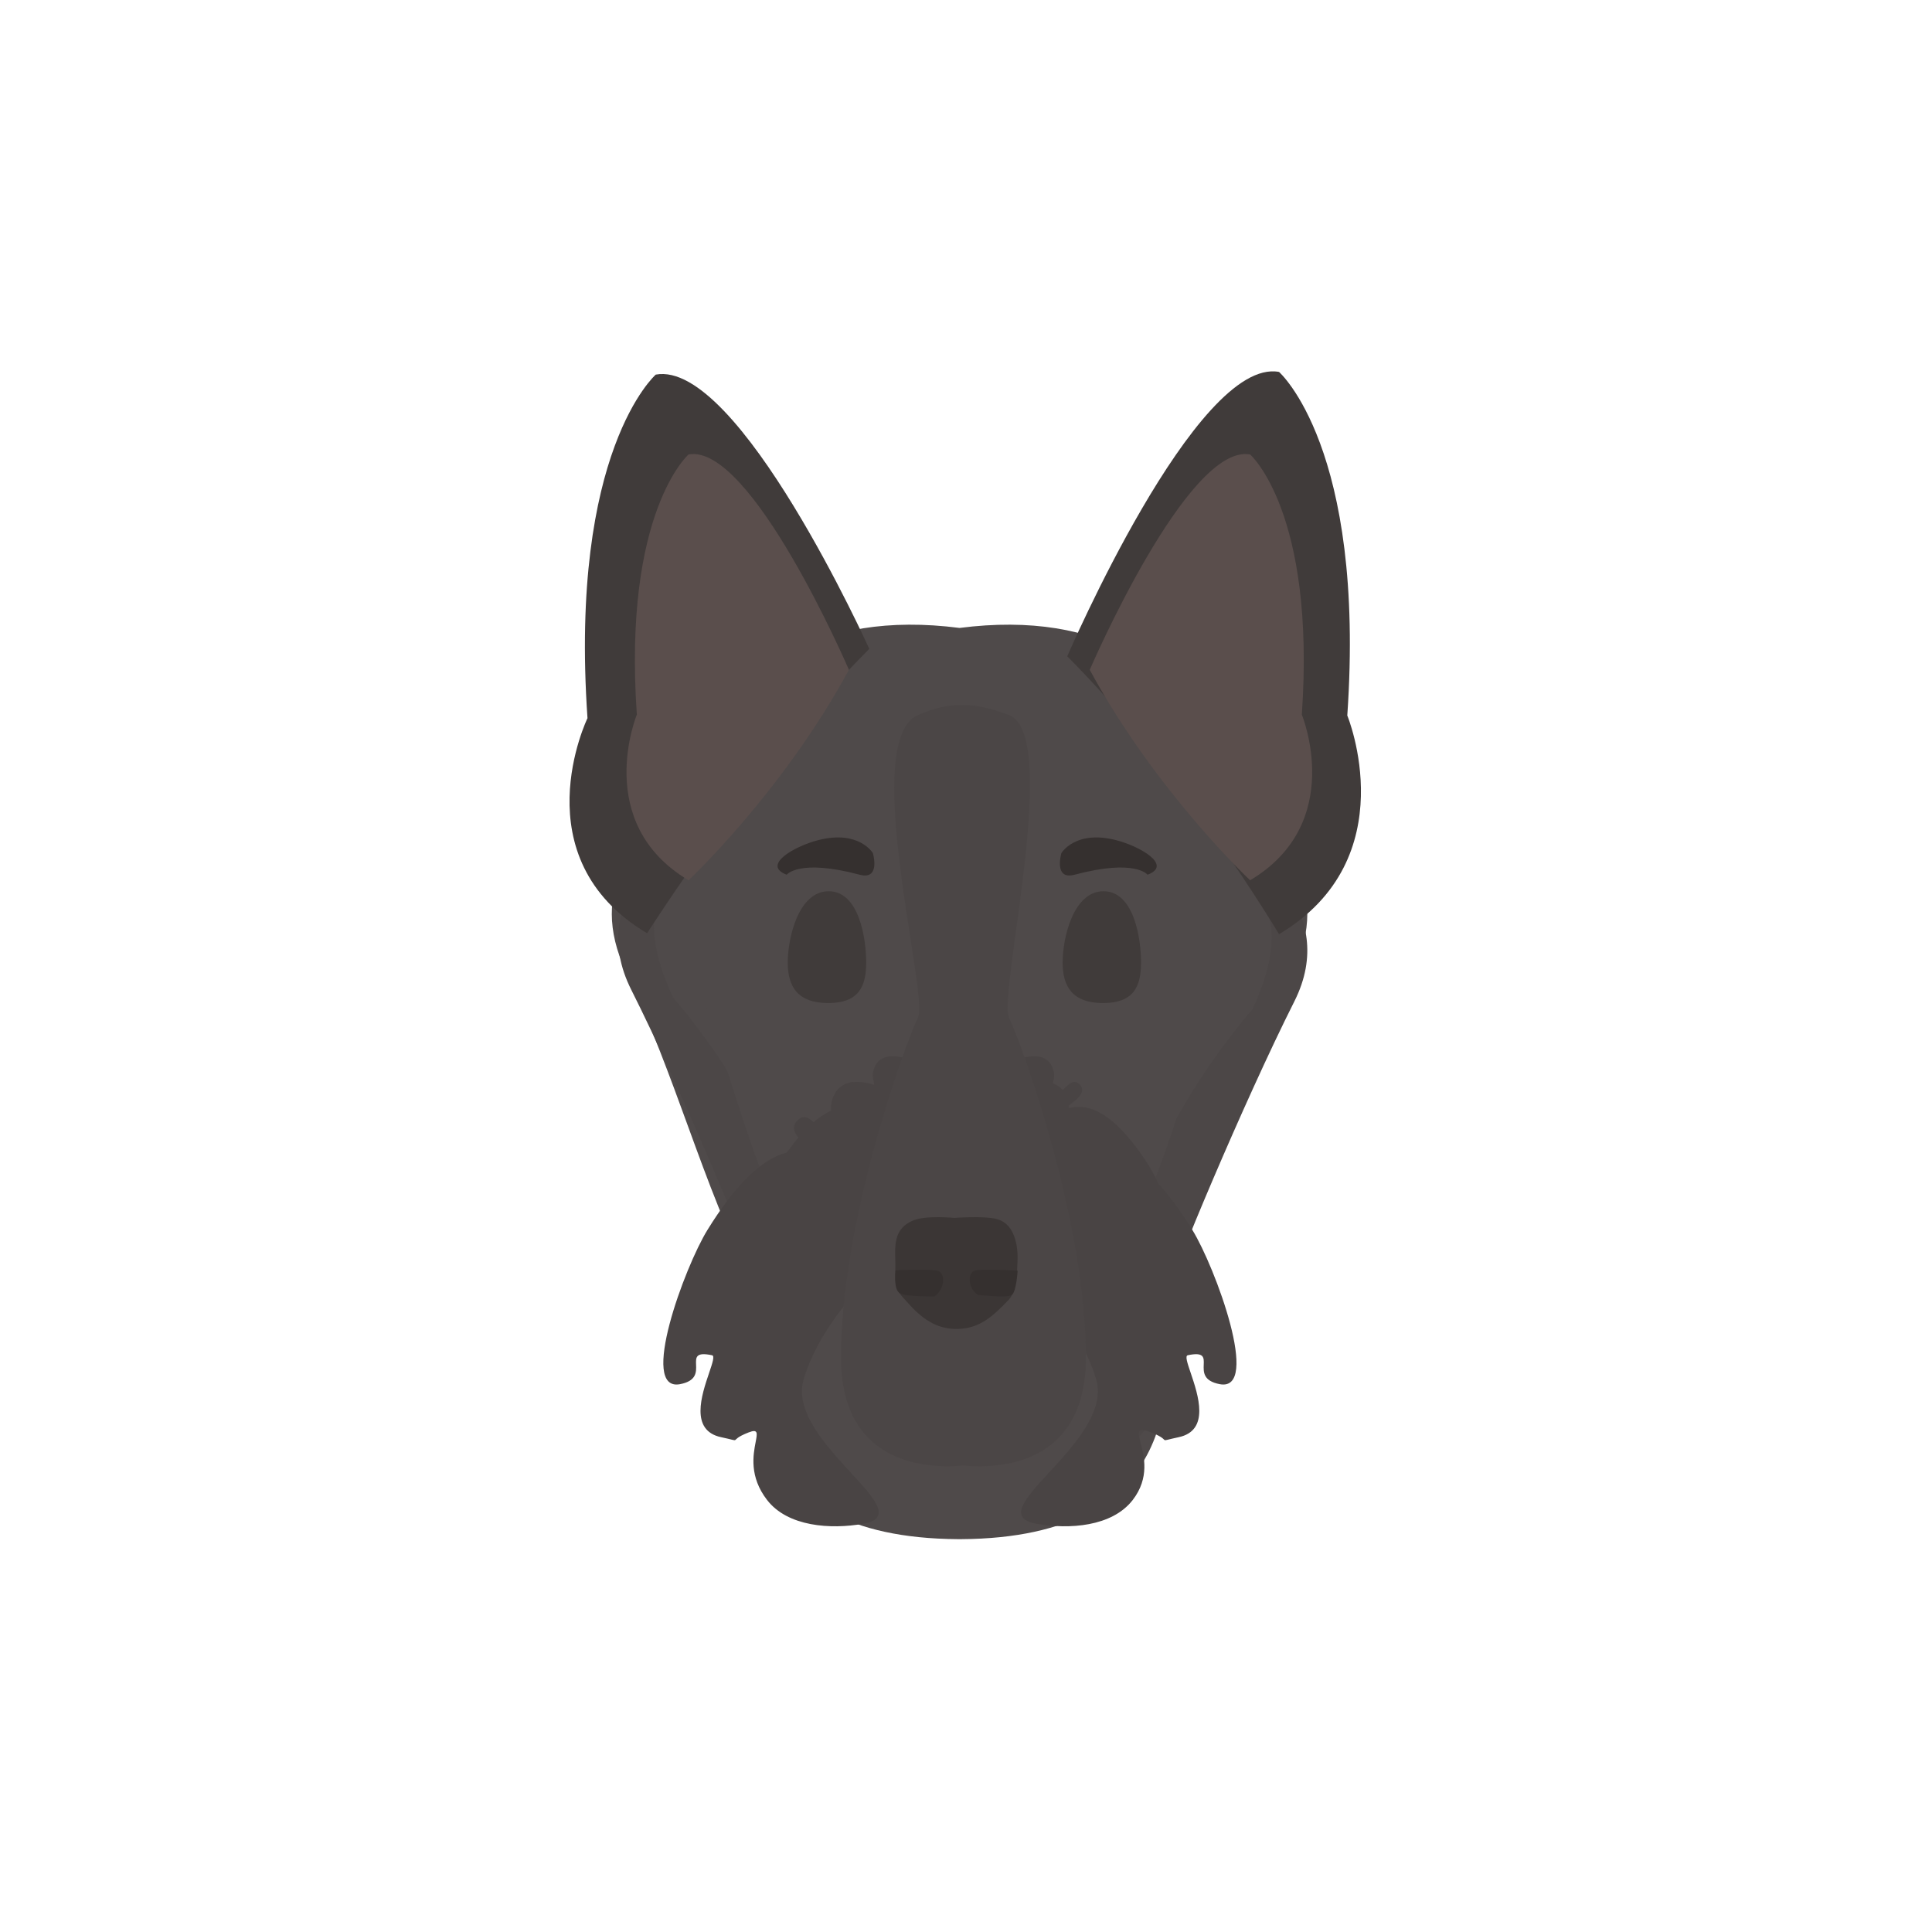 <svg width="300" height="300" viewBox="0 0 300 300" fill="none" xmlns="http://www.w3.org/2000/svg">
<path d="M149.213 238.999V239C149.142 239 149.071 239 149 239C148.929 239 148.858 239 148.787 239V238.999C113.927 238.8 116.224 214.238 117.174 204.083C117.372 201.97 117.511 200.481 117.245 199.965C112.954 191.656 109.945 183.41 106.814 174.829C104.037 167.217 101.163 159.34 97.212 150.921C90.952 137.582 99.609 130.018 103.108 126.961C103.897 126.271 104.424 125.811 104.458 125.565C106.584 110.26 123.122 100.596 149 103.521C174.878 100.596 191.416 110.26 193.542 125.565C193.576 125.811 194.103 126.271 194.892 126.961C198.391 130.018 207.048 137.582 200.788 150.921C196.837 159.34 193.963 167.217 191.186 174.829C188.055 183.41 185.046 191.656 180.755 199.965C180.489 200.481 180.628 201.97 180.826 204.083C181.776 214.238 184.073 238.8 149.213 238.999Z" fill="#4F4A4A"/>
<path d="M171.827 227.165C171.827 227.165 178.324 223.827 181.052 216.242C181.052 216.242 182.958 206.571 181.789 199.857C181.585 198.689 193.179 170.994 200.975 155.52C208.243 141.092 193.612 132.156 193.612 132.156C195.777 114.255 162.43 112.535 161.13 113.648C159.83 114.76 168.493 113.951 177.587 118.806C186.682 123.661 187.115 133.067 187.115 133.067C190.58 136.101 203.14 137.921 194.478 156.733C194.478 156.733 174.989 178.58 174.989 198.605C174.989 207.373 171.827 227.165 171.827 227.165Z" fill="#4C4747"/>
<path d="M127.173 225.345C127.173 225.345 120.676 222.007 117.948 214.421C117.948 214.421 116.042 204.751 117.211 198.037C117.415 196.868 105.821 169.174 98.025 153.699C90.757 139.271 105.388 130.336 105.388 130.336C103.223 112.434 136.57 110.714 137.87 111.827C139.17 112.94 130.507 112.131 121.413 116.986C112.318 121.84 111.885 131.246 111.885 131.246C108.42 134.28 95.86 136.101 104.522 154.913C104.522 154.913 124.011 176.759 124.011 196.785C124.011 205.553 127.173 225.345 127.173 225.345Z" fill="#4C4747"/>
<path d="M149.182 228.999V229C149.121 229 149.06 229 149 229C148.94 229 148.879 229 148.818 229V228.999C119.123 228.806 121.08 204.966 121.889 195.11C122.058 193.059 122.176 191.614 121.95 191.113C118.294 183.048 115.731 175.045 113.064 166.716C110.698 159.328 108.25 151.683 104.884 143.512C99.552 130.564 106.926 123.223 109.907 120.256C110.579 119.587 111.028 119.14 111.057 118.902C112.868 104.047 126.956 94.667 149 97.506C171.044 94.667 185.132 104.047 186.943 118.902C186.972 119.14 187.421 119.587 188.093 120.256C191.074 123.223 198.449 130.564 193.116 143.512C189.75 151.683 187.302 159.328 184.936 166.716C182.269 175.045 179.706 183.048 176.05 191.113C175.824 191.614 175.942 193.059 176.111 195.11C176.92 204.966 178.877 228.806 149.182 228.999Z" fill="#4F4A4A"/>
<path d="M165.721 101.909C183.512 119.712 198.607 145.062 198.607 145.062C218.37 133.29 209.207 111.102 209.207 111.102C212.073 69.537 198.607 57.752 198.607 57.752C185.743 55.381 165.721 101.909 165.721 101.909Z" fill="#403B3A"/>
<path d="M169.215 104.01C179.5 123 194.119 136.689 194.119 136.689C209.086 127.775 202.147 110.971 202.147 110.971C204.317 79.494 194.119 70.569 194.119 70.569C184.377 68.774 169.215 104.01 169.215 104.01Z" fill="#5A4E4C"/>
<path d="M134.982 100.759C117.191 118.562 100.482 144.918 100.482 144.918C80.719 133.147 91.225 111.518 91.225 111.518C88.36 69.952 101.826 58.168 101.826 58.168C114.69 55.797 134.982 100.759 134.982 100.759Z" fill="#403B3A"/>
<path d="M131.82 104.01C121.535 123 106.916 136.689 106.916 136.689C91.949 127.775 98.888 110.971 98.888 110.971C96.718 79.494 106.916 70.569 106.916 70.569C116.658 68.774 131.82 104.01 131.82 104.01Z" fill="#5A4E4C"/>
<path d="M149.605 170.266C153.642 165.71 162.654 160.942 163.655 166.579C163.735 167.033 163.65 167.431 163.57 167.811C163.463 168.313 163.363 168.784 163.655 169.316C164.114 170.152 164.678 169.6 165.315 168.976C165.96 168.346 166.68 167.641 167.446 168.221C168.97 169.376 167.226 170.707 166.244 171.457C165.763 171.824 165.465 172.052 165.821 172.052C165.938 172.052 166.094 172.026 166.287 171.994C167.875 171.731 171.999 171.049 178.278 180.808C180.992 185.025 186.428 199.21 181.528 198.319C179.555 197.961 179.595 196.935 179.628 196.102C179.66 195.277 179.685 194.642 177.738 195.036C177.402 195.104 177.688 195.914 178.084 197.034C178.967 199.536 180.395 203.583 176.653 204.339C175.342 204.604 175.136 204.719 175.007 204.661C174.861 204.597 174.812 204.317 173.405 203.792C171.669 203.144 171.825 203.721 172.165 204.975C172.573 206.478 173.244 208.952 171.237 211.453C168.789 214.506 163.698 214.817 159.863 214.165C156.332 213.565 158.488 211.317 161.341 208.342C164.299 205.259 168.006 201.393 166.904 197.772C165.047 191.672 159.322 186.28 159.322 186.827C159.322 187.932 159.532 188.545 159.72 189.095C159.957 189.792 160.161 190.388 159.863 191.753C158.941 195.977 152.795 191.489 149.605 188.025C146.415 191.489 140.269 195.977 139.347 191.753C139.049 190.388 139.253 189.792 139.491 189.095C139.679 188.545 139.888 187.932 139.888 186.827C139.888 186.28 134.164 191.672 132.306 197.772C131.204 201.393 134.911 205.259 137.869 208.342C140.723 211.317 142.879 213.565 139.347 214.165C135.512 214.817 130.421 214.506 127.973 211.453C125.848 208.804 126.341 206.329 126.626 204.901C126.834 203.856 126.931 203.372 125.806 203.792C124.398 204.317 124.349 204.597 124.204 204.661C124.074 204.719 123.869 204.604 122.557 204.339C118.815 203.583 120.244 199.536 121.127 197.034C121.522 195.914 121.808 195.104 121.473 195.036C119.525 194.642 119.55 195.277 119.582 196.102C119.615 196.935 119.655 197.961 117.682 198.319C112.782 199.21 118.219 185.025 120.932 180.808C127.211 171.049 131.335 171.731 132.924 171.994C133.117 172.026 133.272 172.052 133.39 172.052C133.745 172.052 133.447 171.824 132.966 171.457C131.984 170.707 130.24 169.376 131.764 168.221C132.53 167.641 133.251 168.346 133.895 168.976C134.533 169.6 135.096 170.152 135.556 169.316C135.848 168.784 135.747 168.313 135.641 167.811C135.56 167.431 135.475 167.033 135.556 166.579C136.556 160.942 145.569 165.71 149.605 170.266Z" fill="#494444"/>
<path d="M134.237 193.588C134.237 193.588 123.245 203.356 123.011 209.328C122.661 218.303 130.434 234.159 138.682 233.474C139.154 233.435 147.103 234.101 147.5 233.987C147.898 234.101 155.357 233.435 155.829 233.474C164.076 234.159 172.34 218.303 171.989 209.328C171.756 203.356 160.764 193.588 160.764 193.588C156.667 193.856 154.106 193.481 152.309 193.218C149.987 192.879 148.94 192.726 147.5 194.386C146.061 192.726 145.014 192.879 142.692 193.218C140.895 193.481 138.334 193.856 134.237 193.588Z" fill="#4F4A4A"/>
<path d="M147.5 176.552C152.799 170.319 164.631 163.794 165.944 171.508C166.05 172.129 165.939 172.673 165.833 173.193C165.693 173.879 165.561 174.525 165.944 175.251C166.548 176.395 167.287 175.641 168.124 174.787C168.971 173.924 169.916 172.96 170.922 173.754C172.923 175.334 170.633 177.155 169.344 178.181C168.713 178.683 168.321 178.995 168.788 178.995C168.942 178.995 169.146 178.96 169.4 178.916C171.485 178.557 176.9 177.623 185.142 190.975C188.705 196.745 195.842 216.152 189.409 214.934C186.819 214.444 186.871 213.039 186.914 211.9C186.957 210.771 186.989 209.903 184.433 210.442C183.993 210.534 184.368 211.643 184.887 213.175C186.046 216.598 187.922 222.136 183.009 223.17C181.287 223.533 181.017 223.689 180.847 223.611C180.657 223.523 180.592 223.14 178.744 222.421C176.465 221.535 176.671 222.325 177.117 224.04C177.652 226.096 178.533 229.482 175.899 232.904C172.685 237.08 166.001 237.505 160.967 236.614C156.331 235.793 159.161 232.717 162.907 228.647C166.79 224.428 171.658 219.14 170.21 214.185C167.772 205.839 160.257 198.462 160.257 199.211C160.257 200.722 160.532 201.56 160.778 202.314C161.091 203.267 161.358 204.083 160.967 205.949C159.756 211.73 151.688 205.589 147.5 200.85C143.312 205.589 135.244 211.73 134.033 205.949C133.642 204.083 133.909 203.267 134.222 202.314C134.468 201.56 134.743 200.722 134.743 199.211C134.743 198.462 127.228 205.839 124.79 214.185C123.342 219.14 128.21 224.428 132.093 228.647C135.839 232.717 138.669 235.793 134.033 236.614C128.999 237.505 122.315 237.08 119.101 232.904C116.311 229.28 116.959 225.893 117.333 223.94C117.606 222.509 117.733 221.847 116.256 222.421C114.408 223.14 114.343 223.523 114.153 223.611C113.983 223.689 113.713 223.533 111.991 223.17C107.078 222.136 108.954 216.598 110.113 213.175C110.632 211.643 111.007 210.534 110.567 210.442C108.011 209.903 108.043 210.771 108.086 211.9C108.129 213.039 108.181 214.444 105.591 214.934C99.158 216.152 106.295 196.745 109.858 190.975C118.1 177.623 123.515 178.557 125.6 178.916C125.854 178.96 126.058 178.995 126.212 178.995C126.679 178.995 126.287 178.683 125.656 178.181C124.367 177.155 122.077 175.334 124.078 173.754C125.084 172.96 126.029 173.924 126.876 174.787C127.713 175.641 128.452 176.395 129.056 175.251C129.439 174.525 129.307 173.879 129.167 173.193C129.061 172.673 128.95 172.129 129.056 171.508C130.369 163.794 142.201 170.319 147.5 176.552Z" fill="#494444"/>
<path d="M156.661 111.027C164.793 114.067 154.973 154.416 156.661 157.971C158.814 162.505 168.62 189.638 168.62 210.784C168.62 227.828 154.654 228.044 149.605 227.566C144.556 228.044 130.59 227.828 130.59 210.784C130.59 189.638 140.396 162.505 142.549 157.971C144.237 154.416 133.46 114.969 142.549 111.027C147.685 108.799 151.436 109.073 156.661 111.027Z" fill="#4B4646"/>
<path d="M141.752 189.529C143.717 188.671 148.202 189.117 148.202 189.117C148.202 189.117 152.686 188.769 154.714 189.275C158.592 190.243 157.98 196.161 157.98 196.161C157.98 196.161 157.967 200.444 156.66 201.802C154.223 204.334 152.234 206.248 148.783 206.357C145.331 206.466 142.982 204.591 140.883 202.208C139.603 200.754 138.89 200.453 139.021 197.149C139.136 194.232 138.251 191.057 141.752 189.529Z" fill="#3B3635"/>
<path d="M139.871 200.867C138.64 200.497 139.074 197.255 139.074 197.255C139.074 197.255 144.963 196.981 145.771 197.385C146.856 197.93 146.618 200.329 145.088 201.296C145.088 201.296 140.65 201.354 139.871 200.867Z" fill="#35302F"/>
<path d="M157.076 201.108C157.835 200.658 158.016 197.304 158.016 197.304C158.016 197.304 152.026 196.967 151.242 197.339C150.188 197.839 150.379 200.123 151.838 201.066C151.838 201.066 156.318 201.558 157.076 201.108Z" fill="#35302F"/>
<path d="M128.599 155.752C123.899 155.752 122.323 153.256 122.323 149.455C122.323 145.654 123.973 138.391 128.673 138.391C133.373 138.391 134.501 145.654 134.501 149.455C134.501 153.256 133.299 155.752 128.599 155.752Z" fill="#403B3A"/>
<path d="M171.28 155.752C166.58 155.752 165.004 153.256 165.004 149.455C165.004 145.654 166.655 138.391 171.354 138.391C176.054 138.391 177.182 145.654 177.182 149.455C177.182 153.256 175.98 155.752 171.28 155.752Z" fill="#403B3A"/>
<path d="M122.159 135.827C122.159 135.827 124.049 133.31 133.494 135.827C136.794 136.707 135.539 132.465 135.539 132.465C135.539 132.465 133.379 128.826 127.04 130.459C123.335 131.413 118.222 134.347 122.159 135.827Z" fill="#35302F"/>
<path d="M178.194 135.827C178.194 135.827 176.304 133.31 166.858 135.827C163.558 136.707 164.814 132.465 164.814 132.465C164.814 132.465 166.973 128.826 173.312 130.459C177.017 131.413 182.131 134.347 178.194 135.827Z" fill="#35302F"/>
</svg>
